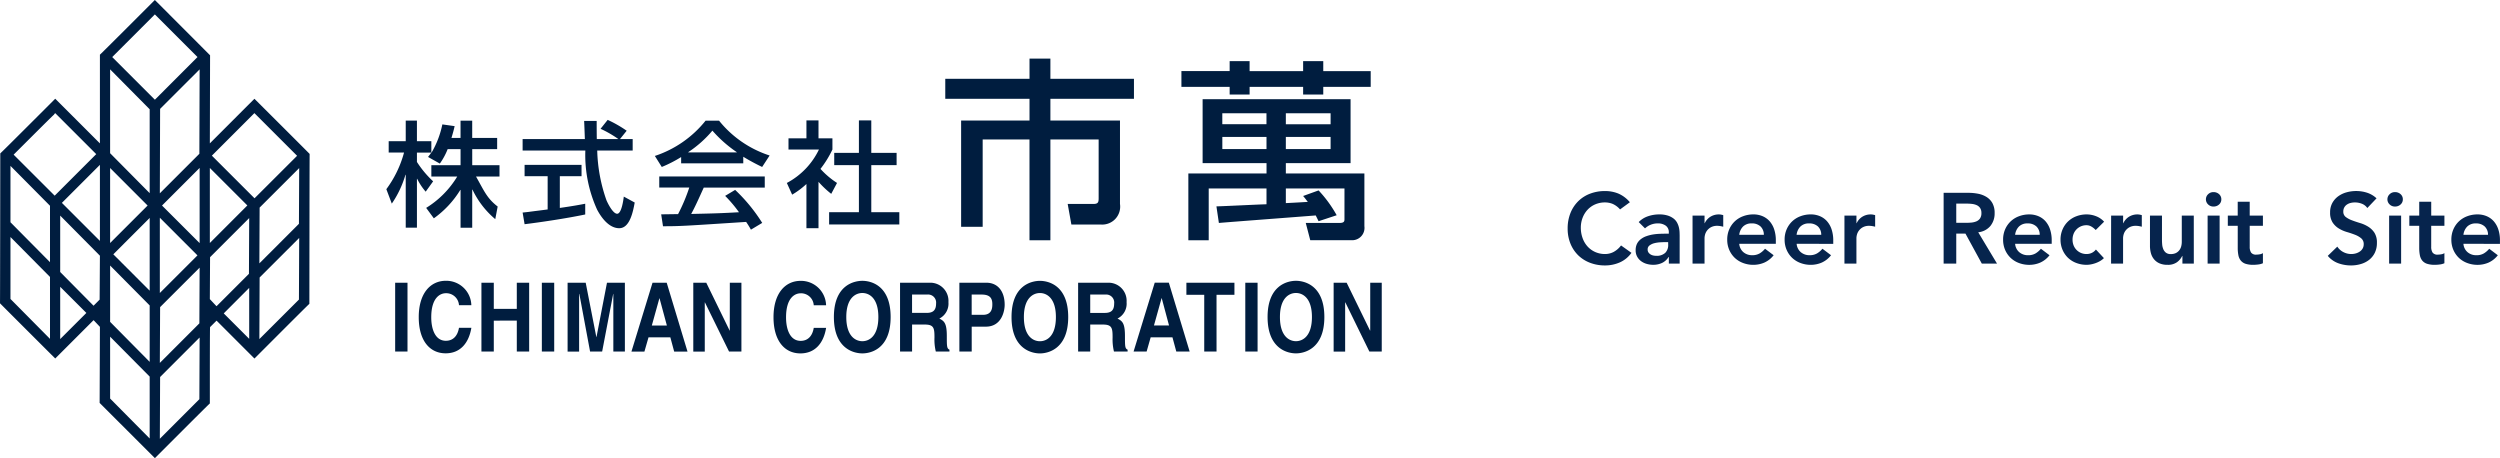<svg xmlns="http://www.w3.org/2000/svg" xmlns:xlink="http://www.w3.org/1999/xlink" width="275.015" height="50.397" viewBox="0 0 275.015 50.397">
  <defs>
    <clipPath id="clip-path">
      <rect id="長方形_167" data-name="長方形 167" width="152" height="50.397" fill="none"/>
    </clipPath>
  </defs>
  <g id="グループ_168" data-name="グループ 168" transform="translate(-60 -35)">
    <path id="パス_199" data-name="パス 199" d="M6.215-5.962a2.321,2.321,0,0,0-.831-.616,2.242,2.242,0,0,0-.808-.154,2.7,2.7,0,0,0-1.095.214,2.5,2.5,0,0,0-.842.594,2.7,2.7,0,0,0-.544.885A3.037,3.037,0,0,0,1.9-3.949,3.349,3.349,0,0,0,2.1-2.794a2.713,2.713,0,0,0,.544.913,2.534,2.534,0,0,0,.842.605,2.641,2.641,0,0,0,1.095.22,2.011,2.011,0,0,0,.918-.225A2.507,2.507,0,0,0,6.325-2l1.144.814A3.117,3.117,0,0,1,6.182-.132,4.011,4.011,0,0,1,4.565.2,4.552,4.552,0,0,1,2.909-.094a3.777,3.777,0,0,1-1.3-.825A3.79,3.79,0,0,1,.759-2.2,4.323,4.323,0,0,1,.451-3.861a4.51,4.51,0,0,1,.308-1.7,3.813,3.813,0,0,1,.853-1.3,3.737,3.737,0,0,1,1.3-.831,4.552,4.552,0,0,1,1.656-.291,3.8,3.8,0,0,1,1.469.28,3.423,3.423,0,0,1,1.259.951ZM11.583-.726H11.55a1.7,1.7,0,0,1-.726.655,2.278,2.278,0,0,1-.968.2,2.57,2.57,0,0,1-.71-.1,1.922,1.922,0,0,1-.616-.3,1.526,1.526,0,0,1-.434-.5,1.4,1.4,0,0,1-.165-.693,1.6,1.6,0,0,1,.154-.732A1.5,1.5,0,0,1,8.5-2.689a2.091,2.091,0,0,1,.6-.325A4.107,4.107,0,0,1,9.806-3.2a6.29,6.29,0,0,1,.743-.077q.374-.016.7-.016h.33v-.143a.858.858,0,0,0-.341-.742,1.442,1.442,0,0,0-.869-.247,2.043,2.043,0,0,0-.781.148,1.977,1.977,0,0,0-.627.4l-.693-.693A2.559,2.559,0,0,1,9.3-5.214a3.786,3.786,0,0,1,1.215-.2,3.061,3.061,0,0,1,.946.127,2.081,2.081,0,0,1,.638.325,1.435,1.435,0,0,1,.39.457,2.119,2.119,0,0,1,.2.523,2.858,2.858,0,0,1,.072.511q.011.247.011.434V0H11.583Zm-.077-1.639h-.275q-.275,0-.616.022a3.232,3.232,0,0,0-.644.1A1.472,1.472,0,0,0,9.46-2a.528.528,0,0,0-.209.446.562.562,0,0,0,.083.314.747.747,0,0,0,.215.214.9.9,0,0,0,.3.127,1.448,1.448,0,0,0,.33.038,1.372,1.372,0,0,0,1.007-.324,1.2,1.2,0,0,0,.325-.885ZM14.19-5.28h1.32v.836h.022a1.659,1.659,0,0,1,.627-.715,1.734,1.734,0,0,1,.935-.253,1.261,1.261,0,0,1,.237.022q.115.022.236.055v1.276Q17.4-4.1,17.243-4.13a1.843,1.843,0,0,0-.313-.028,1.418,1.418,0,0,0-.743.17,1.353,1.353,0,0,0-.429.391,1.3,1.3,0,0,0-.2.44,1.659,1.659,0,0,0-.049.33V0H14.19Zm5.137,3.1a1.341,1.341,0,0,0,.462.924,1.446,1.446,0,0,0,.957.33,1.575,1.575,0,0,0,.83-.2,2.3,2.3,0,0,0,.589-.512l.946.715a2.681,2.681,0,0,1-1.034.814,3.046,3.046,0,0,1-1.2.242,3.169,3.169,0,0,1-1.122-.2,2.691,2.691,0,0,1-.913-.561,2.662,2.662,0,0,1-.611-.875,2.792,2.792,0,0,1-.226-1.138,2.792,2.792,0,0,1,.226-1.138,2.662,2.662,0,0,1,.611-.875,2.691,2.691,0,0,1,.913-.561,3.169,3.169,0,0,1,1.122-.2,2.565,2.565,0,0,1,1.007.193,2.159,2.159,0,0,1,.781.556,2.566,2.566,0,0,1,.506.9,3.8,3.8,0,0,1,.181,1.226v.363Zm2.706-.99a1.243,1.243,0,0,0-.363-.918,1.362,1.362,0,0,0-.979-.336,1.283,1.283,0,0,0-.941.341,1.522,1.522,0,0,0-.423.913Zm3.608.99a1.341,1.341,0,0,0,.462.924,1.446,1.446,0,0,0,.957.33,1.575,1.575,0,0,0,.83-.2,2.3,2.3,0,0,0,.589-.512l.946.715a2.681,2.681,0,0,1-1.034.814,3.046,3.046,0,0,1-1.2.242,3.169,3.169,0,0,1-1.122-.2,2.691,2.691,0,0,1-.913-.561,2.662,2.662,0,0,1-.611-.875,2.792,2.792,0,0,1-.226-1.138,2.792,2.792,0,0,1,.226-1.138,2.662,2.662,0,0,1,.611-.875,2.691,2.691,0,0,1,.913-.561,3.169,3.169,0,0,1,1.122-.2A2.565,2.565,0,0,1,28.2-5.22a2.159,2.159,0,0,1,.781.556,2.566,2.566,0,0,1,.506.9,3.8,3.8,0,0,1,.181,1.226v.363Zm2.706-.99a1.243,1.243,0,0,0-.363-.918A1.362,1.362,0,0,0,27-4.422a1.283,1.283,0,0,0-.941.341,1.522,1.522,0,0,0-.423.913ZM30.9-5.28h1.32v.836h.022a1.659,1.659,0,0,1,.627-.715,1.734,1.734,0,0,1,.935-.253,1.261,1.261,0,0,1,.236.022q.115.022.237.055v1.276q-.165-.044-.325-.071a1.843,1.843,0,0,0-.313-.028,1.418,1.418,0,0,0-.743.17,1.353,1.353,0,0,0-.429.391,1.3,1.3,0,0,0-.2.44,1.659,1.659,0,0,0-.049.33V0H30.9ZM41.811-7.788h2.706a5.513,5.513,0,0,1,1.083.1,2.774,2.774,0,0,1,.93.357,1.87,1.87,0,0,1,.649.682,2.2,2.2,0,0,1,.242,1.089,2.169,2.169,0,0,1-.467,1.419,2.005,2.005,0,0,1-1.337.693L47.685,0H46.013l-1.8-3.3H43.2V0H41.811Zm2.464,3.3q.3,0,.594-.028a1.824,1.824,0,0,0,.544-.132.929.929,0,0,0,.4-.319,1.014,1.014,0,0,0,.154-.6.957.957,0,0,0-.143-.55.889.889,0,0,0-.374-.313,1.722,1.722,0,0,0-.511-.137A4.661,4.661,0,0,0,44.4-6.6H43.2v2.112Zm5.4,2.31a1.341,1.341,0,0,0,.462.924,1.446,1.446,0,0,0,.957.33,1.575,1.575,0,0,0,.831-.2,2.3,2.3,0,0,0,.588-.512l.946.715a2.681,2.681,0,0,1-1.034.814,3.046,3.046,0,0,1-1.2.242,3.169,3.169,0,0,1-1.122-.2,2.691,2.691,0,0,1-.913-.561,2.662,2.662,0,0,1-.611-.875,2.792,2.792,0,0,1-.225-1.138,2.792,2.792,0,0,1,.225-1.138,2.662,2.662,0,0,1,.611-.875,2.691,2.691,0,0,1,.913-.561,3.169,3.169,0,0,1,1.122-.2,2.565,2.565,0,0,1,1.007.193,2.159,2.159,0,0,1,.781.556,2.566,2.566,0,0,1,.506.9A3.8,3.8,0,0,1,53.7-2.541v.363Zm2.706-.99a1.243,1.243,0,0,0-.363-.918,1.362,1.362,0,0,0-.979-.336,1.283,1.283,0,0,0-.94.341,1.522,1.522,0,0,0-.424.913Zm6.16-.528a2.106,2.106,0,0,0-.484-.385,1.039,1.039,0,0,0-.517-.143,1.532,1.532,0,0,0-.649.132,1.534,1.534,0,0,0-.49.352,1.491,1.491,0,0,0-.308.506,1.717,1.717,0,0,0-.1.594,1.717,1.717,0,0,0,.1.594,1.491,1.491,0,0,0,.308.506,1.534,1.534,0,0,0,.49.352,1.532,1.532,0,0,0,.649.132,1.306,1.306,0,0,0,.572-.127,1.245,1.245,0,0,0,.451-.368l.88.946a2.032,2.032,0,0,1-.456.341,3.113,3.113,0,0,1-.523.231,3.189,3.189,0,0,1-.506.127,2.714,2.714,0,0,1-.418.038,3.169,3.169,0,0,1-1.122-.2,2.691,2.691,0,0,1-.913-.561A2.662,2.662,0,0,1,54.9-1.5,2.792,2.792,0,0,1,54.67-2.64,2.792,2.792,0,0,1,54.9-3.778a2.662,2.662,0,0,1,.611-.875,2.691,2.691,0,0,1,.913-.561,3.169,3.169,0,0,1,1.122-.2,2.873,2.873,0,0,1,1.018.193,2.316,2.316,0,0,1,.9.61ZM60.236-5.28h1.32v.836h.022a1.659,1.659,0,0,1,.627-.715,1.734,1.734,0,0,1,.935-.253,1.261,1.261,0,0,1,.236.022q.115.022.236.055v1.276q-.165-.044-.325-.071a1.843,1.843,0,0,0-.313-.028,1.418,1.418,0,0,0-.743.17A1.353,1.353,0,0,0,61.8-3.6a1.3,1.3,0,0,0-.2.44,1.659,1.659,0,0,0-.049.33V0h-1.32ZM69.333,0H68.079V-.847h-.022a1.852,1.852,0,0,1-.572.688A1.692,1.692,0,0,1,66.44.132a2.125,2.125,0,0,1-.9-.17,1.615,1.615,0,0,1-.6-.462,1.8,1.8,0,0,1-.33-.666,3.039,3.039,0,0,1-.1-.781V-5.28h1.32v2.673q0,.22.022.49a1.757,1.757,0,0,0,.116.506.968.968,0,0,0,.286.4.831.831,0,0,0,.545.16,1.26,1.26,0,0,0,.555-.11,1.067,1.067,0,0,0,.374-.3,1.181,1.181,0,0,0,.215-.429,1.915,1.915,0,0,0,.066-.506V-5.28h1.32Zm1.518-5.28h1.32V0h-1.32Zm-.187-1.793a.76.76,0,0,1,.237-.556.812.812,0,0,1,.6-.236.873.873,0,0,1,.611.225.734.734,0,0,1,.247.567.734.734,0,0,1-.247.567.873.873,0,0,1-.611.226.812.812,0,0,1-.6-.237A.76.76,0,0,1,70.664-7.073Zm2.409,2.915V-5.28h1.089V-6.809h1.32V-5.28h1.452v1.122H75.482v2.31a1.15,1.15,0,0,0,.148.627.65.65,0,0,0,.589.231,2.137,2.137,0,0,0,.385-.039.807.807,0,0,0,.33-.126V-.044a1.7,1.7,0,0,1-.512.138,4.285,4.285,0,0,1-.534.038,2.7,2.7,0,0,1-.863-.115A1.139,1.139,0,0,1,74.5-.336a1.336,1.336,0,0,1-.264-.588,4.123,4.123,0,0,1-.072-.814v-2.42ZM88.418-6.116a1.279,1.279,0,0,0-.589-.467,2.055,2.055,0,0,0-.775-.148,1.966,1.966,0,0,0-.467.055,1.269,1.269,0,0,0-.407.176.919.919,0,0,0-.292.314.9.9,0,0,0-.11.456.714.714,0,0,0,.275.605,2.7,2.7,0,0,0,.682.363q.407.154.891.3a3.623,3.623,0,0,1,.891.4A2.2,2.2,0,0,1,89.2-3.4a1.994,1.994,0,0,1,.275,1.111,2.443,2.443,0,0,1-.231,1.095,2.23,2.23,0,0,1-.621.775,2.687,2.687,0,0,1-.908.462A3.8,3.8,0,0,1,86.625.2a4.086,4.086,0,0,1-1.4-.242,2.691,2.691,0,0,1-1.155-.814L85.118-1.87a1.748,1.748,0,0,0,.665.6,1.869,1.869,0,0,0,.875.215,1.832,1.832,0,0,0,.484-.066,1.5,1.5,0,0,0,.44-.2,1.033,1.033,0,0,0,.319-.336.9.9,0,0,0,.121-.468.814.814,0,0,0-.275-.66,2.429,2.429,0,0,0-.682-.391q-.407-.159-.891-.3a3.752,3.752,0,0,1-.891-.391,2.167,2.167,0,0,1-.682-.66,1.966,1.966,0,0,1-.275-1.106,2.1,2.1,0,0,1,.247-1.045,2.264,2.264,0,0,1,.649-.732,2.833,2.833,0,0,1,.918-.434A3.943,3.943,0,0,1,87.2-7.986a3.85,3.85,0,0,1,1.194.187,2.766,2.766,0,0,1,1.039.616Zm2.4.836h1.32V0h-1.32Zm-.187-1.793a.76.76,0,0,1,.237-.556.812.812,0,0,1,.6-.236.873.873,0,0,1,.611.225.734.734,0,0,1,.247.567.734.734,0,0,1-.247.567.873.873,0,0,1-.611.226.812.812,0,0,1-.6-.237A.76.76,0,0,1,90.629-7.073Zm2.409,2.915V-5.28h1.089V-6.809h1.32V-5.28H96.9v1.122H95.447v2.31a1.15,1.15,0,0,0,.148.627.65.65,0,0,0,.589.231,2.137,2.137,0,0,0,.385-.039.807.807,0,0,0,.33-.126V-.044a1.7,1.7,0,0,1-.512.138,4.285,4.285,0,0,1-.534.038,2.7,2.7,0,0,1-.863-.115,1.139,1.139,0,0,1-.528-.352A1.336,1.336,0,0,1,94.2-.924a4.123,4.123,0,0,1-.072-.814v-2.42Zm5.951,1.98a1.341,1.341,0,0,0,.462.924,1.446,1.446,0,0,0,.957.33,1.575,1.575,0,0,0,.83-.2,2.3,2.3,0,0,0,.589-.512l.946.715a2.681,2.681,0,0,1-1.034.814,3.046,3.046,0,0,1-1.2.242,3.169,3.169,0,0,1-1.122-.2A2.691,2.691,0,0,1,98.5-.627a2.662,2.662,0,0,1-.61-.875,2.792,2.792,0,0,1-.226-1.138,2.792,2.792,0,0,1,.226-1.138,2.662,2.662,0,0,1,.61-.875,2.691,2.691,0,0,1,.913-.561,3.169,3.169,0,0,1,1.122-.2,2.565,2.565,0,0,1,1.006.193,2.159,2.159,0,0,1,.781.556,2.566,2.566,0,0,1,.506.9,3.8,3.8,0,0,1,.182,1.226v.363Zm2.706-.99a1.243,1.243,0,0,0-.363-.918,1.362,1.362,0,0,0-.979-.336,1.283,1.283,0,0,0-.94.341,1.522,1.522,0,0,0-.424.913Z" transform="translate(232 64)" fill="#06244d"/>
    <g id="site_logo" transform="translate(60 35)">
      <g id="グループ_167" data-name="グループ 167" clip-path="url(#clip-path)">
        <path id="パス_198" data-name="パス 198" d="M49.245,16.407a7.342,7.342,0,0,1-.859,1.588l-1.3-.73c.153-.19.223-.279.362-.48H45.865v1.031a10.917,10.917,0,0,0,1.782,2.131l-.818,1.138a6.421,6.421,0,0,1-.936-1.414h-.028v5.377H44.633V19.23H44.6A11.055,11.055,0,0,1,43.1,22.4l-.6-1.589a12.016,12.016,0,0,0,1.948-4.031H42.758V15.536h1.875V13.269h1.232v2.267h1.586v1.249h.027a10.15,10.15,0,0,0,1.183-3.1l1.352.191c-.076.352-.181.742-.351,1.3h1v-1.9h1.284v1.9h2.744v1.233H51.948v1.764h3v1.247H52.365c.912,1.612,1.195,2.381,2.382,3.3l-.265,1.387a9.639,9.639,0,0,1-2.507-3.25h-.028v4.193H50.664V20.891h-.027a10.691,10.691,0,0,1-2.912,3.126l-.844-1.148A10.313,10.313,0,0,0,50.3,19.418H47.451V18.171h3.213V16.407Zm19.694-2.025a13.341,13.341,0,0,0-2.091-1.195l-.782.981A12.163,12.163,0,0,1,68,15.279V15.3H65.651c-.013-.9-.013-1.359-.013-2h-1.38c.014.2.057,1.337.08,2H57.491v1.258h6.9a14.511,14.511,0,0,0,1.3,6.516c.312.58,1.17,2.03,2.431,2.03,1.171,0,1.518-1.853,1.7-2.824l-1.2-.653c-.052.439-.261,1.887-.729,1.887s-1.026-1.13-1.179-1.485a17.7,17.7,0,0,1-1.016-5.47h3.9V15.3H68.2Zm-11.448,9,.217,1.282c1.561-.187,4.565-.627,6.67-1.071V22.411c-.508.1-1.3.249-2.794.463V19.384h2.389V18.138H57.708v1.246h2.537v3.656c-.339.048-1.792.226-2.106.273-.18.017-.327.039-.648.069m23.554-6.617v-.03a13.868,13.868,0,0,1-2.676-2.365,12.249,12.249,0,0,1-2.655,2.365v.03Zm1.561,8.5a9.363,9.363,0,0,0-.527-.853c-6.751.438-7.188.476-9.145.476l-.2-1.31c.269,0,1.239-.016,1.858-.025a19.262,19.262,0,0,0,1.232-2.923H72.522V19.412H84.128v1.224H77.417c-.634,1.4-.984,2.178-1.384,2.9,2.657-.06,3.277-.076,5.259-.189a14.515,14.515,0,0,0-1.522-1.8l1.1-.658a18.48,18.48,0,0,1,2.978,3.631Zm-7.677-7.306v-.682A14.115,14.115,0,0,1,72.8,18.367l-.762-1.212a11.943,11.943,0,0,0,5.582-3.881H79.1a11.788,11.788,0,0,0,5.563,3.832l-.823,1.261a23.16,23.16,0,0,1-2.076-1.123v.72h-6.84M90.04,20a10.705,10.705,0,0,0,1.4,1.325l.638-1.2a9.02,9.02,0,0,1-1.821-1.547,11.222,11.222,0,0,0,1.315-2.13V15.215H90.04v-1.97H88.713v1.97H86.739v1.235h3.35a8.153,8.153,0,0,1-3.532,3.677l.584,1.286a8.915,8.915,0,0,0,1.571-1.171v4.864H90.04Zm4.445-6.756v3.57H91.77v1.349h2.715v5.177H91.208V24.69h7.723V23.342H95.847V18.165h2.785V16.816H95.847v-3.57H94.485m18.768-6.8V8.668h-9.267v2.2h9.267v2.389h-7.524V24.953H108.1V15.339h5.15V26.43h2.3V15.339h5.308V21.8c0,.423-.047.635-.564.635h-2.842l.407,2.268h3.288a1.975,1.975,0,0,0,2.058-2.268V13.261h-7.655V10.872h9.192v-2.2h-9.192V6.446h-2.3m21.211,7.219h4.858V12.458h-4.858ZM144.739,23.7c-1.568.127-8.91.679-10.655.826l-.27-1.823c.808-.018,4.614-.21,5.509-.232V20.732h-6.357v5.7h-2.24V19.085h8.6V17.942h-7.031V10.913h16.276v7.029H141.45v1.143h8.641v5.8a1.358,1.358,0,0,1-1.367,1.542h-4.587l-.495-1.9h3.7c.558,0,.558-.211.558-.446V20.732H141.45v1.612c1.99-.1,2.215-.129,2.419-.129-.179-.233-.249-.337-.517-.655l1.7-.613a13.582,13.582,0,0,1,1.991,2.73l-1.991.657Zm-10.275-7.3h4.858V15.06h-4.858Zm6.986-2.731h4.924V12.458H141.45Zm0,2.731h4.924V15.06H141.45Zm-6.181-8.576v-1.1h2.195v1.1h5.888v-1.1h2.215v1.1h5.218V9.556h-5.218V10.4h-2.215V9.556h-5.888V10.4h-2.195V9.556h-5.306V7.821h5.306M17.035,0c-5.017,5.017-5.882,5.87-6.044,6.016v9.758S6.137,10.917,6.076,10.86c-.058.057-1.022,1.023-1.022,1.023C.941,15.993.182,16.738.03,16.875c0,.137-.018,16.487-.03,16.487s6.013,6.013,6.076,6.074l4.216-4.216.072.07.627.665-.031,8.367s6.018,6.016,6.079,6.076c5.012-5.015,5.879-5.871,6.045-6.017,0-3.809,0-8.349.026-8.4l.713-.71,4.167,4.169c5.009-5.012,5.877-5.872,6.043-6.017,0-.122.016-16.489.03-16.489s-6.014-6.012-6.073-6.069c-.062.057-4.906,4.906-4.906,4.906l.025-9.69S17.1.059,17.035,0M27.413,31.675v5.6l-2.8-2.8,2.724-2.729Zm-15.3,5.362,4.352,4.391v6.809l-4.351-4.394V37.038Zm4.352-13.07v8.009l-4-4,3.93-3.929ZM12.113,18.48l4.125,4.13-4.125,4.124V18.48Zm0,10.729L16.465,33.6v6.206l-4.351-4.4v-6.2Zm0-21.581,4.352,4.392v9.227l-4.352-4.394V7.628Zm4.925-6.042,4.689,4.69L17.039,10.97,12.345,6.276l4.66-4.66ZM21.96,37.127l-.028,6.787-4.349,4.352.03-6.792L21.885,37.2Zm0-7.687-.028,6.131-4.349,4.351.03-6.137,4.273-4.268Zm-4.374-5.488,4.137,4.142-4.14,4.137V24.057Zm4.374-5.481v8.271L17.823,22.61l4.062-4.063Zm0-10.843-.028,9.288-4.349,4.349.03-9.289,4.273-4.27Zm1.124,10.848L27.21,22.6l-4.126,4.13V18.476Zm4.329,5.512-.027,6.132-3.564,3.565-.073-.071-.665-.71.025-4.613,4.23-4.228Zm.576-11.542,4.693,4.692L28,21.813l-4.693-4.69,4.606-4.607.038-.039Zm4.924,6.042-.028,6.132-4.352,4.352.027-6.136,4.279-4.273Zm0,7.69-.028,6.776L28.533,37.3l.027-6.775,4.279-4.275ZM1.151,18.248,5.5,22.635v6.207L1.151,24.45v-6.2Zm0,7.825L5.5,30.464v6.814L1.151,32.886V26.073ZM6.076,12.446l4.51,4.509-4.571,4.57L1.5,17.015l.028-.031C5.38,13.139,5.9,12.629,5.983,12.577H5.944l.063-.062H6l.042-.039Zm.546,11.272,4.369,4.411-.031,4.83-.668.672-3.67-3.71v-6.2Zm4.369-5.583V26.5L6.808,22.317l4.109-4.109ZM6.622,31.549,9.5,34.425,6.622,37.3V31.549ZM43.47,38.672h1.357V31.1H43.47Zm7.021-5.1h1.359a2.762,2.762,0,0,0-2.8-2.685c-1.681,0-2.986,1.35-2.986,4,0,2.617,1.232,3.98,2.961,3.98,1.63,0,2.553-1.158,2.829-2.806H50.491c-.161.936-.681,1.427-1.444,1.427-1.142,0-1.607-1.219-1.607-2.588,0-2.134.962-2.644,1.607-2.644a1.406,1.406,0,0,1,1.444,1.312m6.36,1.7v3.4h1.36V31.1h-1.36v2.874H54.32V31.1h-1.36v7.573h1.36v-3.4Zm2.755,3.4h1.36V31.1h-1.36ZM68.741,31.1H66.772l-1.155,5.976H65.6L64.43,31.1H62.439v7.576h1.267V32.337h.026l1.18,6.335h1.328l1.212-6.335h.019v6.335h1.27Zm2.6,6.008h2.4l.423,1.569h1.466L73.341,31.1H71.782l-2.319,7.576H70.89Zm.363-1.3.834-3h.013l.809,3H71.7m8.58.564h-.013L77.693,31.1H76.266v7.576h1.263V33.265h.016L80.2,38.672h1.36V31.1H80.285Zm9.234-2.791h1.36a2.759,2.759,0,0,0-2.8-2.685c-1.675,0-2.983,1.35-2.983,4,0,2.617,1.238,3.98,2.959,3.98,1.633,0,2.56-1.158,2.827-2.806h-1.36c-.154.936-.683,1.427-1.437,1.427-1.148,0-1.61-1.219-1.61-2.588,0-2.134.956-2.644,1.61-2.644a1.4,1.4,0,0,1,1.437,1.312m5.347-2.685c-.863,0-3.131.43-3.131,3.983s2.268,4,3.131,4,3.111-.436,3.111-4-2.255-3.983-3.111-3.983m0,6.642c-.734,0-1.767-.529-1.767-2.659,0-2.111,1.033-2.643,1.767-2.643s1.761.532,1.761,2.643c0,2.129-1.027,2.659-1.761,2.659m7.066-3.114c.7,0,1.045-.278,1.045-1.033a.888.888,0,0,0-.949-.988h-1.694v2.02ZM99.01,38.672V31.1h3.282a2,2,0,0,1,2.042,2.14,1.847,1.847,0,0,1-1,1.806c.533.269.821.5.821,1.918,0,1.106,0,1.382.29,1.5v.209h-1.5a5.539,5.539,0,0,1-.147-1.537c0-1.03-.058-1.433-1.056-1.433h-1.408v2.97H99.01m7.884,0h-1.357V31.1H108.5c1.261,0,2.02.94,2.02,2.428,0,.677-.323,2.406-2.071,2.406h-1.556Zm0-4.042h1.26c1.008,0,1.008-.841,1.008-1.18,0-.738-.353-1.049-1.2-1.049h-1.072v2.229m5.744.247c0,2.126,1.027,2.659,1.765,2.659s1.757-.532,1.757-2.659c0-2.111-1.03-2.643-1.757-2.643s-1.765.532-1.765,2.643m-1.359,0c0-3.553,2.264-3.983,3.124-3.983s3.111.43,3.111,3.983-2.264,4-3.111,4-3.124-.436-3.124-4m10.244-.456c.713,0,1.046-.278,1.046-1.033a.883.883,0,0,0-.943-.988h-1.691v2.02ZM118.6,38.672V31.1h3.291a1.99,1.99,0,0,1,2.04,2.14,1.836,1.836,0,0,1-1,1.806c.532.269.821.5.821,1.918,0,1.106,0,1.382.291,1.5v.209h-1.5a5.643,5.643,0,0,1-.151-1.537c0-1.03-.054-1.433-1.06-1.433h-1.4v2.97H118.6m8.343-2.87H128.6l-.805-3.009h-.013Zm-.362,1.305-.446,1.565H124.7l2.327-7.576h1.553l2.29,7.576H129.4l-.423-1.565h-2.4m7.248-4.677h1.97V31.1H130.51V32.43h1.963v6.242h1.353Zm3.163,6.242h1.353V31.1H136.99Zm3.813-3.8c0,2.126,1.03,2.659,1.762,2.659s1.758-.532,1.758-2.659c0-2.111-1.027-2.643-1.758-2.643s-1.762.532-1.762,2.643m-1.36,0c0-3.553,2.262-3.983,3.122-3.983s3.124.43,3.124,3.983-2.264,4-3.124,4-3.122-.436-3.122-4m11.291,1.495h-.019L148.139,31.1h-1.431v7.576h1.266V33.265h.021l2.645,5.407H152V31.1h-1.267Z" transform="translate(0 0)" fill="#001d3f"/>
      </g>
    </g>
  </g>
</svg>
